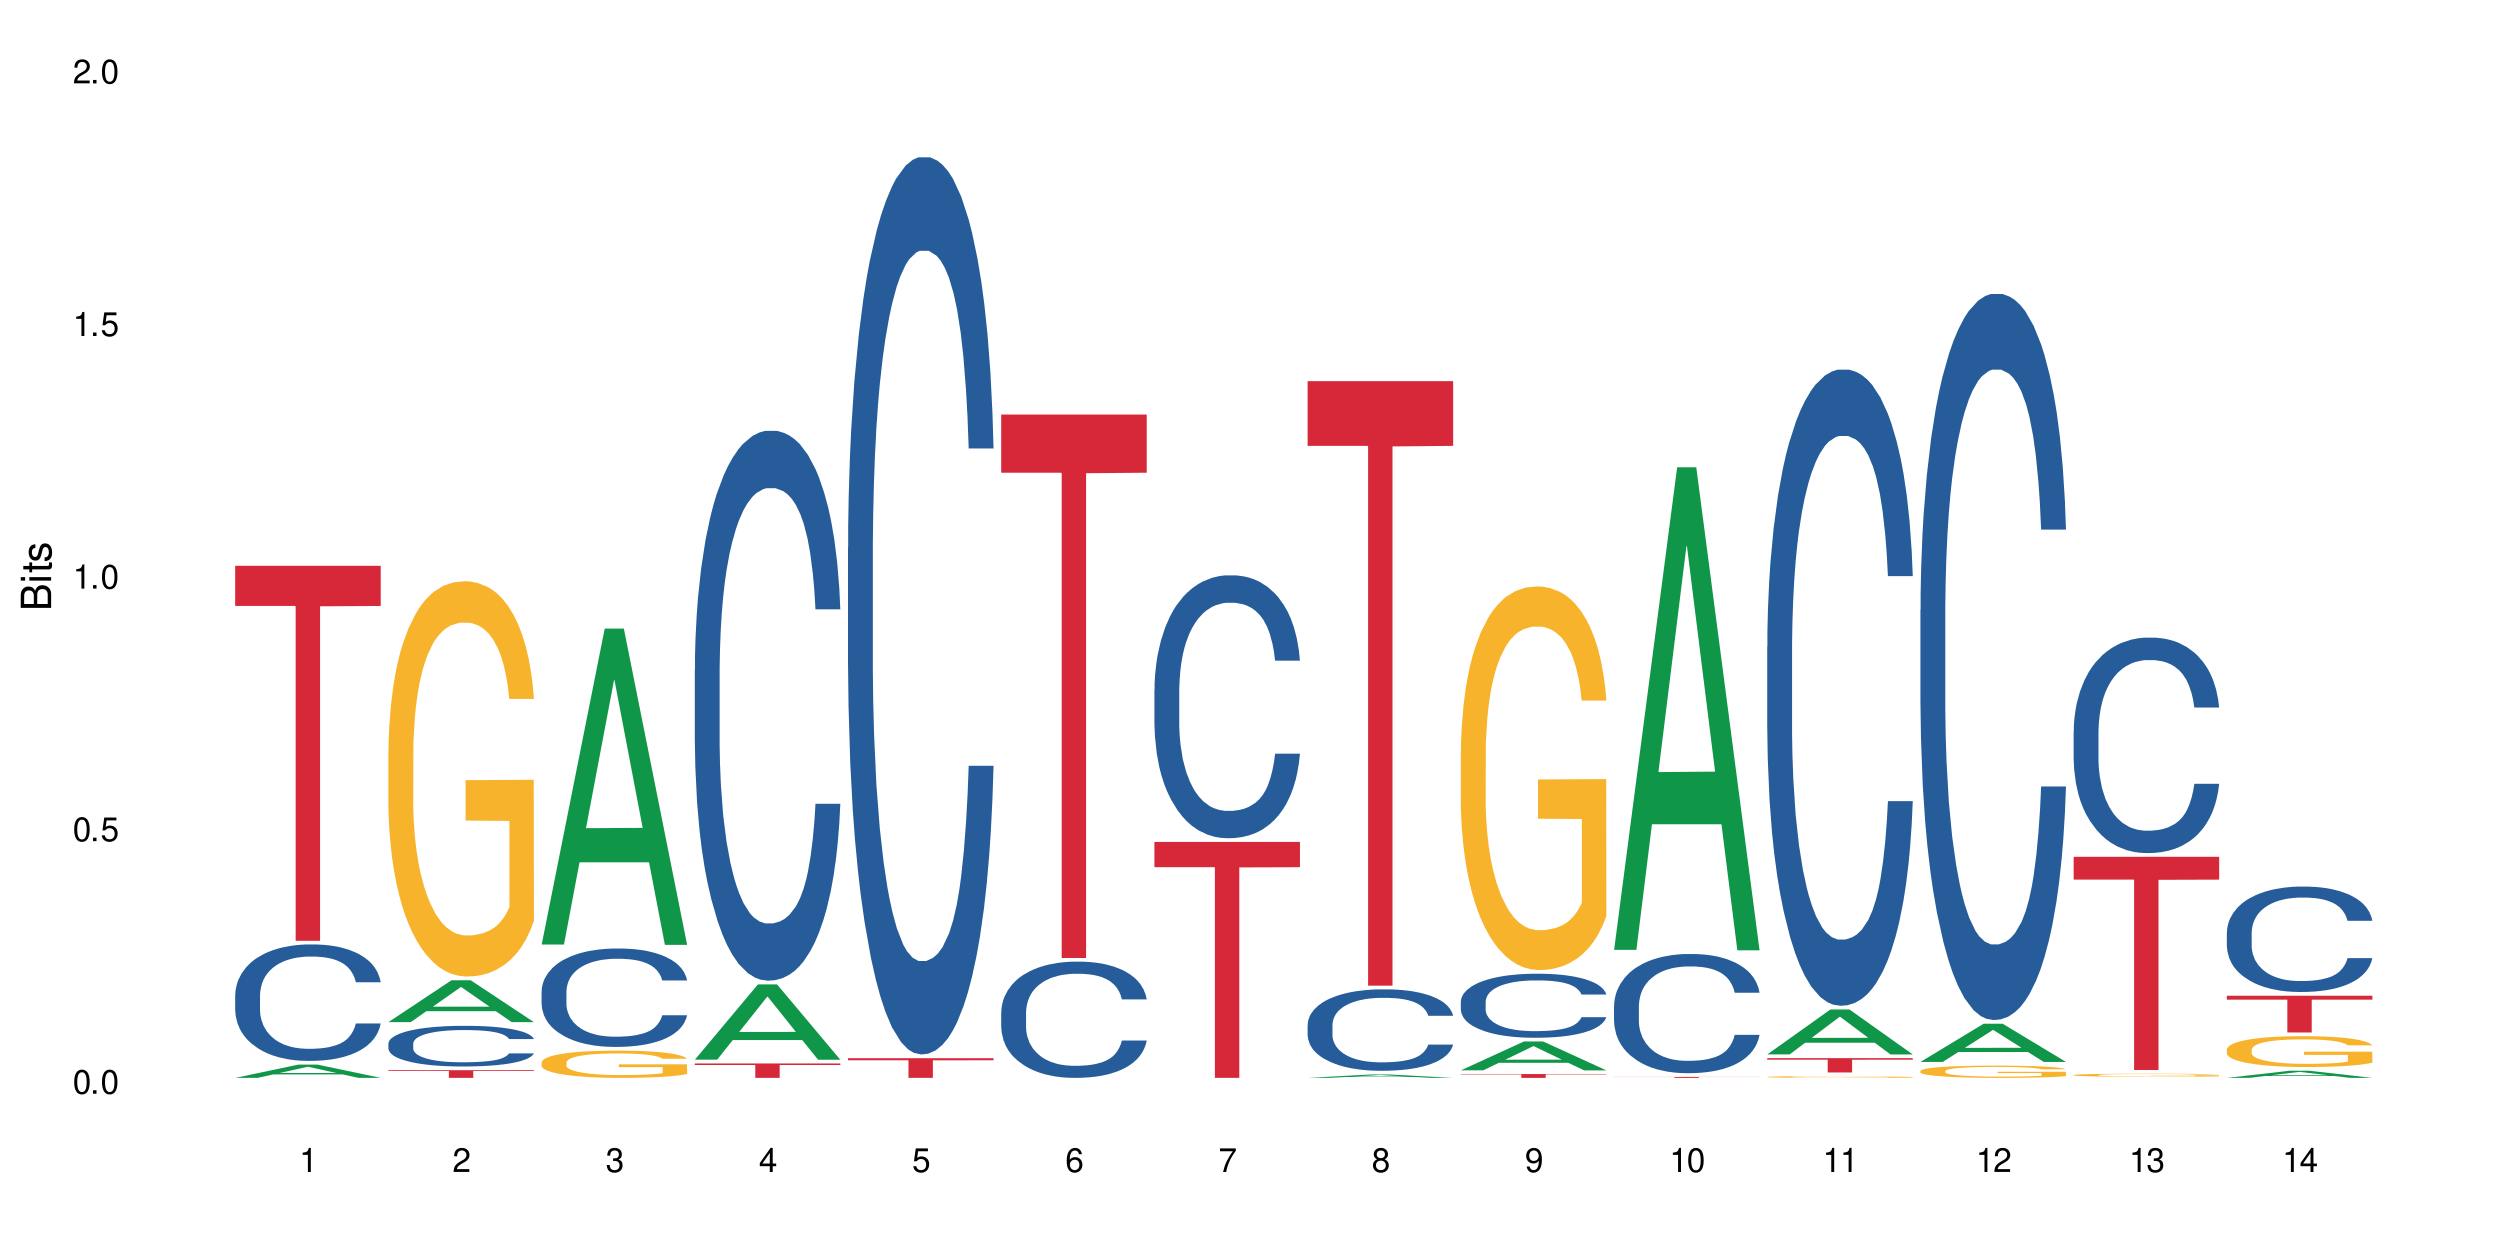 <?xml version="1.0" encoding="UTF-8"?>
<svg xmlns="http://www.w3.org/2000/svg" xmlns:xlink="http://www.w3.org/1999/xlink" width="720" height="360" viewBox="0 0 720 360">
<defs>
<g>
<g id="glyph-0-0">
</g>
<g id="glyph-0-1">
<path d="M 2.641 -6.938 C 2 -6.938 1.422 -6.656 1.078 -6.172 C 0.641 -5.562 0.406 -4.641 0.406 -3.359 C 0.406 -1.016 1.188 0.219 2.641 0.219 C 4.078 0.219 4.859 -1.016 4.859 -3.297 C 4.859 -4.641 4.656 -5.547 4.203 -6.172 C 3.844 -6.656 3.281 -6.938 2.641 -6.938 Z M 2.641 -6.188 C 3.547 -6.188 4 -5.25 4 -3.375 C 4 -1.406 3.562 -0.484 2.625 -0.484 C 1.734 -0.484 1.281 -1.438 1.281 -3.344 C 1.281 -5.25 1.734 -6.188 2.641 -6.188 Z M 2.641 -6.188 "/>
</g>
<g id="glyph-0-2">
<path d="M 1.828 -1 L 0.828 -1 L 0.828 0 L 1.828 0 Z M 1.828 -1 "/>
</g>
<g id="glyph-0-3">
<path d="M 4.562 -6.797 L 1.062 -6.797 L 0.547 -3.094 L 1.328 -3.094 C 1.719 -3.562 2.047 -3.734 2.578 -3.734 C 3.484 -3.734 4.062 -3.109 4.062 -2.094 C 4.062 -1.125 3.484 -0.531 2.578 -0.531 C 1.828 -0.531 1.375 -0.906 1.188 -1.672 L 0.328 -1.672 C 0.453 -1.109 0.547 -0.844 0.75 -0.594 C 1.125 -0.078 1.828 0.219 2.594 0.219 C 3.969 0.219 4.922 -0.781 4.922 -2.219 C 4.922 -3.562 4.031 -4.484 2.719 -4.484 C 2.25 -4.484 1.859 -4.359 1.469 -4.062 L 1.734 -5.969 L 4.562 -5.969 Z M 4.562 -6.797 "/>
</g>
<g id="glyph-0-4">
<path d="M 2.484 -4.938 L 2.484 0 L 3.328 0 L 3.328 -6.938 L 2.766 -6.938 C 2.469 -5.875 2.281 -5.734 0.984 -5.562 L 0.984 -4.938 Z M 2.484 -4.938 "/>
</g>
<g id="glyph-0-5">
<path d="M 4.859 -0.828 L 1.281 -0.828 C 1.359 -1.406 1.672 -1.781 2.5 -2.281 L 3.469 -2.828 C 4.406 -3.344 4.906 -4.062 4.906 -4.906 C 4.906 -5.484 4.672 -6.031 4.266 -6.406 C 3.859 -6.766 3.375 -6.938 2.719 -6.938 C 1.859 -6.938 1.219 -6.625 0.844 -6.031 C 0.609 -5.672 0.5 -5.234 0.484 -4.531 L 1.328 -4.531 C 1.359 -5.016 1.406 -5.281 1.531 -5.516 C 1.75 -5.938 2.188 -6.203 2.703 -6.203 C 3.469 -6.203 4.031 -5.641 4.031 -4.891 C 4.031 -4.344 3.719 -3.859 3.125 -3.516 L 2.234 -3 C 0.812 -2.172 0.406 -1.531 0.328 -0.016 L 4.859 -0.016 Z M 4.859 -0.828 "/>
</g>
<g id="glyph-0-6">
<path d="M 2.125 -3.188 L 2.578 -3.188 C 3.5 -3.188 3.984 -2.766 3.984 -1.922 C 3.984 -1.062 3.469 -0.531 2.594 -0.531 C 1.656 -0.531 1.203 -1 1.156 -2.016 L 0.312 -2.016 C 0.344 -1.453 0.438 -1.094 0.609 -0.781 C 0.953 -0.109 1.625 0.219 2.547 0.219 C 3.953 0.219 4.859 -0.625 4.859 -1.938 C 4.859 -2.828 4.516 -3.297 3.703 -3.594 C 4.344 -3.844 4.656 -4.328 4.656 -5.031 C 4.656 -6.219 3.875 -6.938 2.578 -6.938 C 1.203 -6.938 0.484 -6.172 0.453 -4.703 L 1.297 -4.703 C 1.312 -5.125 1.344 -5.359 1.453 -5.578 C 1.641 -5.969 2.062 -6.203 2.594 -6.203 C 3.344 -6.203 3.797 -5.75 3.797 -5 C 3.797 -4.516 3.609 -4.219 3.25 -4.047 C 3.016 -3.953 2.703 -3.922 2.125 -3.906 Z M 2.125 -3.188 "/>
</g>
<g id="glyph-0-7">
<path d="M 3.141 -1.672 L 3.141 0 L 3.984 0 L 3.984 -1.672 L 4.984 -1.672 L 4.984 -2.438 L 3.984 -2.438 L 3.984 -6.938 L 3.359 -6.938 L 0.266 -2.578 L 0.266 -1.672 Z M 3.141 -2.438 L 1 -2.438 L 3.141 -5.5 Z M 3.141 -2.438 "/>
</g>
<g id="glyph-0-8">
<path d="M 4.781 -5.125 C 4.609 -6.266 3.891 -6.938 2.844 -6.938 C 2.094 -6.938 1.422 -6.578 1.031 -5.953 C 0.594 -5.266 0.406 -4.422 0.406 -3.172 C 0.406 -2 0.578 -1.25 0.984 -0.641 C 1.359 -0.078 1.953 0.219 2.703 0.219 C 3.984 0.219 4.922 -0.75 4.922 -2.094 C 4.922 -3.375 4.062 -4.281 2.844 -4.281 C 2.172 -4.281 1.641 -4.031 1.281 -3.516 C 1.281 -5.234 1.828 -6.188 2.797 -6.188 C 3.391 -6.188 3.797 -5.797 3.938 -5.125 Z M 2.734 -3.531 C 3.547 -3.531 4.062 -2.953 4.062 -2.031 C 4.062 -1.156 3.484 -0.531 2.703 -0.531 C 1.922 -0.531 1.328 -1.188 1.328 -2.078 C 1.328 -2.938 1.906 -3.531 2.734 -3.531 Z M 2.734 -3.531 "/>
</g>
<g id="glyph-0-9">
<path d="M 4.984 -6.797 L 0.438 -6.797 L 0.438 -5.969 L 4.109 -5.969 C 2.5 -3.656 1.828 -2.234 1.328 0 L 2.219 0 C 2.594 -2.172 3.453 -4.047 4.984 -6.094 Z M 4.984 -6.797 "/>
</g>
<g id="glyph-0-10">
<path d="M 3.75 -3.656 C 4.469 -4.094 4.688 -4.438 4.688 -5.078 C 4.688 -6.172 3.844 -6.938 2.641 -6.938 C 1.438 -6.938 0.594 -6.172 0.594 -5.094 C 0.594 -4.438 0.812 -4.094 1.516 -3.656 C 0.734 -3.266 0.359 -2.703 0.359 -1.922 C 0.359 -0.656 1.281 0.219 2.641 0.219 C 3.984 0.219 4.922 -0.656 4.922 -1.922 C 4.922 -2.703 4.531 -3.266 3.75 -3.656 Z M 2.641 -6.188 C 3.359 -6.188 3.812 -5.75 3.812 -5.062 C 3.812 -4.406 3.344 -3.984 2.641 -3.984 C 1.922 -3.984 1.453 -4.406 1.453 -5.078 C 1.453 -5.75 1.922 -6.188 2.641 -6.188 Z M 2.641 -3.266 C 3.484 -3.266 4.062 -2.719 4.062 -1.906 C 4.062 -1.078 3.484 -0.531 2.625 -0.531 C 1.797 -0.531 1.219 -1.094 1.219 -1.906 C 1.219 -2.719 1.781 -3.266 2.641 -3.266 Z M 2.641 -3.266 "/>
</g>
<g id="glyph-0-11">
<path d="M 0.516 -1.578 C 0.672 -0.453 1.406 0.219 2.438 0.219 C 3.188 0.219 3.859 -0.141 4.266 -0.766 C 4.688 -1.453 4.891 -2.297 4.891 -3.547 C 4.891 -4.719 4.703 -5.453 4.312 -6.078 C 3.938 -6.641 3.344 -6.938 2.594 -6.938 C 1.297 -6.938 0.359 -5.969 0.359 -4.625 C 0.359 -3.344 1.234 -2.453 2.453 -2.453 C 3.094 -2.453 3.578 -2.672 4.016 -3.203 C 4 -1.484 3.469 -0.531 2.5 -0.531 C 1.906 -0.531 1.484 -0.906 1.359 -1.578 Z M 2.578 -6.203 C 3.375 -6.203 3.969 -5.531 3.969 -4.641 C 3.969 -3.797 3.391 -3.188 2.547 -3.188 C 1.734 -3.188 1.234 -3.766 1.234 -4.688 C 1.234 -5.562 1.797 -6.203 2.578 -6.203 Z M 2.578 -6.203 "/>
</g>
<g id="glyph-1-0">
</g>
<g id="glyph-1-1">
<path d="M 0 -0.953 L 0 -4.891 C 0 -5.719 -0.234 -6.344 -0.734 -6.797 C -1.188 -7.234 -1.812 -7.469 -2.5 -7.469 C -3.547 -7.469 -4.188 -7 -4.625 -5.875 C -4.984 -6.688 -5.625 -7.094 -6.531 -7.094 C -7.172 -7.094 -7.734 -6.859 -8.141 -6.391 C -8.562 -5.922 -8.75 -5.344 -8.75 -4.5 L -8.75 -0.953 Z M -4.984 -2.062 L -7.766 -2.062 L -7.766 -4.219 C -7.766 -4.844 -7.688 -5.203 -7.453 -5.5 C -7.219 -5.812 -6.859 -5.969 -6.375 -5.969 C -5.891 -5.969 -5.531 -5.812 -5.297 -5.5 C -5.062 -5.203 -4.984 -4.844 -4.984 -4.219 Z M -0.984 -2.062 L -4 -2.062 L -4 -4.781 C -4 -5.766 -3.438 -6.359 -2.484 -6.359 C -1.547 -6.359 -0.984 -5.766 -0.984 -4.781 Z M -0.984 -2.062 "/>
</g>
<g id="glyph-1-2">
<path d="M -6.281 -1.797 L -6.281 -0.797 L 0 -0.797 L 0 -1.797 Z M -8.75 -1.797 L -8.75 -0.797 L -7.484 -0.797 L -7.484 -1.797 Z M -8.75 -1.797 "/>
</g>
<g id="glyph-1-3">
<path d="M -6.281 -3.047 L -6.281 -2.016 L -8.016 -2.016 L -8.016 -1.016 L -6.281 -1.016 L -6.281 -0.172 L -5.469 -0.172 L -5.469 -1.016 L -0.719 -1.016 C -0.078 -1.016 0.281 -1.453 0.281 -2.234 C 0.281 -2.5 0.25 -2.719 0.188 -3.047 L -0.641 -3.047 C -0.609 -2.906 -0.594 -2.766 -0.594 -2.562 C -0.594 -2.141 -0.719 -2.016 -1.156 -2.016 L -5.469 -2.016 L -5.469 -3.047 Z M -6.281 -3.047 "/>
</g>
<g id="glyph-1-4">
<path d="M -4.531 -5.25 C -5.766 -5.25 -6.469 -4.422 -6.469 -2.969 C -6.469 -1.516 -5.719 -0.562 -4.547 -0.562 C -3.562 -0.562 -3.094 -1.062 -2.734 -2.562 L -2.516 -3.484 C -2.344 -4.188 -2.094 -4.469 -1.641 -4.469 C -1.047 -4.469 -0.641 -3.875 -0.641 -3 C -0.641 -2.453 -0.797 -2 -1.062 -1.75 C -1.25 -1.594 -1.422 -1.531 -1.875 -1.469 L -1.875 -0.406 C -0.422 -0.453 0.281 -1.266 0.281 -2.922 C 0.281 -4.5 -0.5 -5.516 -1.719 -5.516 C -2.656 -5.516 -3.172 -4.984 -3.469 -3.734 L -3.703 -2.766 C -3.891 -1.953 -4.156 -1.609 -4.594 -1.609 C -5.188 -1.609 -5.547 -2.125 -5.547 -2.938 C -5.547 -3.75 -5.203 -4.172 -4.531 -4.203 Z M -4.531 -5.25 "/>
</g>
</g>
</defs>
<rect x="-72" y="-36" width="864" height="432" fill="rgb(100%, 100%, 100%)" fill-opacity="1"/>
<path fill-rule="nonzero" fill="rgb(6.275%, 58.824%, 28.235%)" fill-opacity="1" d="M 67.73 310.43 L 67.777 310.426 L 85.914 306.609 L 91.422 306.609 L 109.648 310.43 L 103.242 310.43 L 98.676 309.434 L 78.656 309.434 L 74.18 310.43 L 67.73 310.43 L 80.582 309.02 L 96.84 309.016 L 88.734 307.234 L 88.645 307.23 L 88.555 307.238 L 80.539 309.016 L 80.582 309.02 Z M 67.73 310.43 "/>
<path fill-rule="nonzero" fill="rgb(14.51%, 36.078%, 60%)" fill-opacity="1" d="M 67.73 286.602 L 67.781 286.57 L 67.781 285.836 L 67.934 284.668 L 68.293 283.199 L 68.652 282.188 L 69.57 280.379 L 70.848 278.633 L 72.18 277.281 L 73.148 276.484 L 74.02 275.875 L 76.012 274.738 L 77.289 274.156 L 78.672 273.637 L 80.355 273.113 L 81.582 272.809 L 84.344 272.316 L 86.391 272.102 L 87.973 272.012 L 91.398 272.012 L 93.441 272.133 L 94.926 272.285 L 96.562 272.531 L 97.941 272.809 L 100.344 273.484 L 102.492 274.34 L 103.461 274.832 L 104.996 275.781 L 106.172 276.699 L 106.988 277.496 L 107.91 278.633 L 108.727 280.012 L 109.34 281.574 L 109.648 282.891 L 102.492 282.891 L 102.133 281.668 L 101.723 280.715 L 100.957 279.461 L 100.191 278.57 L 99.117 277.68 L 98.145 277.098 L 96.816 276.516 L 95.641 276.148 L 94.414 275.875 L 93.238 275.688 L 90.988 275.504 L 88.383 275.504 L 87.41 275.566 L 85.418 275.812 L 84.344 276.027 L 82.812 276.457 L 81.738 276.855 L 80.461 277.469 L 79.59 277.988 L 78.516 278.785 L 77.75 279.488 L 76.883 280.5 L 76.371 281.27 L 75.91 282.125 L 75.5 283.137 L 75.195 284.211 L 74.988 285.344 L 74.887 286.449 L 74.887 291.199 L 74.988 292.301 L 75.246 293.59 L 75.91 295.457 L 76.883 297.082 L 78.004 298.371 L 79.078 299.289 L 79.691 299.719 L 80.512 300.211 L 81.789 300.824 L 83.629 301.438 L 84.703 301.68 L 86.34 301.926 L 88.023 302.047 L 90.273 302.047 L 92.27 301.926 L 93.598 301.773 L 94.977 301.527 L 96.867 301.008 L 98.043 300.516 L 99.066 299.934 L 99.832 299.352 L 100.344 298.859 L 101.109 297.91 L 101.723 296.867 L 102.184 295.797 L 102.492 294.754 L 109.648 294.754 L 109.34 295.98 L 108.883 297.176 L 108.422 298.062 L 107.707 299.137 L 106.887 300.086 L 105.711 301.16 L 104.742 301.863 L 103.461 302.633 L 102.285 303.215 L 101.008 303.734 L 99.117 304.348 L 97.891 304.652 L 96.562 304.93 L 94.977 305.176 L 92.984 305.391 L 90.836 305.512 L 88.844 305.543 L 86.695 305.48 L 85.109 305.359 L 83.016 305.082 L 80.41 304.531 L 78.516 303.949 L 77.035 303.367 L 75.758 302.754 L 74.324 301.926 L 72.484 300.578 L 71.359 299.535 L 70.594 298.676 L 69.723 297.48 L 69.109 296.41 L 68.395 294.691 L 67.883 292.516 L 67.73 290.832 Z M 67.73 286.602 "/>
<path fill-rule="nonzero" fill="rgb(83.922%, 15.686%, 22.353%)" fill-opacity="1" d="M 67.73 162.957 L 109.648 162.957 L 109.648 174.516 L 92.18 174.617 L 92.18 270.945 L 85.148 270.945 L 85.148 174.719 L 85.047 174.516 L 67.73 174.516 Z M 67.73 162.957 "/>
<path fill-rule="nonzero" fill="rgb(6.275%, 58.824%, 28.235%)" fill-opacity="1" d="M 111.855 294.367 L 111.898 294.355 L 130.035 282.309 L 135.543 282.309 L 153.77 294.379 L 147.367 294.379 L 142.801 291.227 L 122.781 291.227 L 118.301 294.367 L 111.855 294.367 L 124.707 289.926 L 140.961 289.914 L 132.855 284.281 L 132.766 284.27 L 132.68 284.305 L 124.66 289.914 L 124.707 289.926 Z M 111.855 294.367 "/>
<path fill-rule="nonzero" fill="rgb(14.51%, 36.078%, 60%)" fill-opacity="1" d="M 111.855 300.535 L 111.906 300.527 L 111.906 300.27 L 112.059 299.863 L 112.418 299.348 L 112.773 298.996 L 113.695 298.363 L 114.973 297.754 L 116.301 297.285 L 117.273 297.004 L 118.141 296.793 L 120.137 296.395 L 121.414 296.191 L 122.793 296.012 L 124.48 295.828 L 125.707 295.723 L 128.469 295.551 L 130.512 295.477 L 132.098 295.445 L 135.523 295.445 L 137.566 295.488 L 139.047 295.539 L 140.684 295.625 L 142.066 295.723 L 144.469 295.957 L 146.613 296.258 L 147.586 296.43 L 149.117 296.758 L 150.293 297.082 L 151.113 297.359 L 152.031 297.754 L 152.852 298.234 L 153.465 298.781 L 153.77 299.242 L 146.613 299.242 L 146.258 298.812 L 145.848 298.48 L 145.082 298.043 L 144.312 297.734 L 143.242 297.422 L 142.27 297.219 L 140.941 297.016 L 139.766 296.887 L 138.539 296.793 L 137.363 296.727 L 135.113 296.664 L 132.504 296.664 L 131.535 296.684 L 129.539 296.77 L 128.469 296.844 L 126.934 296.996 L 125.859 297.133 L 124.582 297.348 L 123.715 297.531 L 122.641 297.809 L 121.875 298.055 L 121.004 298.406 L 120.492 298.676 L 120.031 298.973 L 119.625 299.328 L 119.316 299.703 L 119.113 300.098 L 119.012 300.484 L 119.012 302.141 L 119.113 302.527 L 119.367 302.977 L 120.031 303.629 L 121.004 304.195 L 122.129 304.645 L 123.203 304.965 L 123.816 305.117 L 124.633 305.285 L 125.91 305.5 L 127.75 305.715 L 128.824 305.801 L 130.461 305.887 L 132.148 305.93 L 134.398 305.93 L 136.391 305.887 L 137.719 305.832 L 139.102 305.746 L 140.992 305.566 L 142.168 305.395 L 143.188 305.191 L 143.957 304.988 L 144.469 304.816 L 145.234 304.484 L 145.848 304.121 L 146.309 303.746 L 146.613 303.383 L 153.77 303.383 L 153.465 303.809 L 153.004 304.227 L 152.543 304.539 L 151.828 304.91 L 151.012 305.242 L 149.836 305.617 L 148.863 305.863 L 147.586 306.133 L 146.41 306.336 L 145.133 306.516 L 143.242 306.73 L 142.012 306.836 L 140.684 306.934 L 139.102 307.02 L 137.105 307.094 L 134.961 307.137 L 132.965 307.148 L 130.82 307.125 L 129.234 307.082 L 127.137 306.988 L 124.531 306.797 L 122.641 306.59 L 121.156 306.387 L 119.879 306.176 L 118.449 305.887 L 116.609 305.414 L 115.484 305.051 L 114.715 304.75 L 113.848 304.336 L 113.234 303.961 L 112.52 303.359 L 112.008 302.602 L 111.855 302.012 Z M 111.855 300.535 "/>
<path fill-rule="nonzero" fill="rgb(96.863%, 70.196%, 16.863%)" fill-opacity="1" d="M 111.855 216.152 L 111.906 216.051 L 111.906 213.969 L 112.109 209.289 L 112.621 202.844 L 113.285 197.539 L 114 193.383 L 114.461 191.199 L 115.227 188.078 L 115.891 185.789 L 117.578 181.113 L 119.727 176.746 L 120.902 174.871 L 122.23 173.105 L 124.121 171.129 L 124.992 170.402 L 127.648 168.738 L 130.664 167.699 L 133.988 167.387 L 135.523 167.488 L 137.617 167.906 L 140.48 169.051 L 142.117 170.09 L 143.395 171.129 L 144.723 172.48 L 146.359 174.562 L 147.891 177.055 L 149.117 179.551 L 150.348 182.672 L 151.367 186 L 152.238 189.637 L 153.004 194.004 L 153.465 197.645 L 153.77 201.285 L 146.664 201.285 L 146.258 197.645 L 145.797 194.836 L 145.031 191.406 L 144.262 188.91 L 143.496 186.934 L 142.066 184.23 L 140.84 182.566 L 139.305 181.113 L 137.82 180.176 L 136.137 179.551 L 135.113 179.344 L 132.402 179.344 L 129.949 180.07 L 128.52 180.902 L 127.496 181.734 L 126.066 183.297 L 125.195 184.543 L 124.684 185.375 L 123.152 188.598 L 122.129 191.508 L 121.566 193.484 L 120.852 196.605 L 120.34 199.41 L 119.777 203.57 L 119.469 206.691 L 119.062 213.762 L 119.012 232.477 L 119.164 236.43 L 119.469 240.691 L 119.879 244.438 L 120.492 248.387 L 121.105 251.402 L 122.18 255.457 L 123.102 258.16 L 123.816 259.93 L 125.195 262.734 L 125.758 263.672 L 127.086 265.543 L 128.469 267 L 130.152 268.246 L 131.434 268.871 L 133.477 269.391 L 136.082 269.391 L 139.152 268.766 L 141.094 267.934 L 142.422 267.102 L 143.293 266.375 L 144.363 265.23 L 145.133 264.191 L 145.848 263.047 L 146.715 261.281 L 146.715 236.43 L 134.09 236.324 L 134.09 224.68 L 153.719 224.574 L 153.77 265.23 L 152.699 268.039 L 151.367 270.742 L 150.09 272.824 L 148.762 274.59 L 146.871 276.566 L 145.336 277.812 L 142.984 279.27 L 140.84 280.203 L 138.59 280.828 L 136.594 281.141 L 134.242 281.246 L 132.148 281.035 L 129.898 280.414 L 128.109 279.582 L 126.473 278.543 L 124.84 277.188 L 122.793 275.004 L 121.465 273.238 L 120.082 271.055 L 118.703 268.457 L 117.477 265.648 L 116.66 263.465 L 115.84 260.969 L 114.973 257.848 L 114.152 254.312 L 113.539 251.09 L 112.98 247.449 L 112.57 244.02 L 112.16 239.34 L 111.957 235.598 L 111.855 232.375 Z M 111.855 216.152 "/>
<path fill-rule="nonzero" fill="rgb(83.922%, 15.686%, 22.353%)" fill-opacity="1" d="M 111.855 308.211 L 153.77 308.211 L 153.77 308.449 L 136.301 308.453 L 136.301 310.43 L 129.273 310.43 L 129.273 308.453 L 129.172 308.449 L 111.855 308.449 Z M 111.855 308.211 "/>
<path fill-rule="nonzero" fill="rgb(6.275%, 58.824%, 28.235%)" fill-opacity="1" d="M 155.977 272.035 L 156.023 271.949 L 174.16 181.039 L 179.668 181.039 L 197.895 272.121 L 191.488 272.121 L 186.922 248.344 L 166.902 248.344 L 162.426 272.035 L 155.977 272.035 L 168.828 238.512 L 185.086 238.426 L 176.98 195.922 L 176.891 195.836 L 176.801 196.09 L 168.785 238.426 L 168.828 238.512 Z M 155.977 272.035 "/>
<path fill-rule="nonzero" fill="rgb(14.51%, 36.078%, 60%)" fill-opacity="1" d="M 155.977 285.512 L 156.027 285.484 L 156.027 284.863 L 156.18 283.879 L 156.539 282.637 L 156.898 281.781 L 157.816 280.254 L 159.094 278.777 L 160.426 277.641 L 161.395 276.965 L 162.266 276.449 L 164.258 275.488 L 165.535 274.996 L 166.918 274.559 L 168.602 274.117 L 169.828 273.859 L 172.59 273.445 L 174.637 273.262 L 176.219 273.184 L 179.645 273.184 L 181.688 273.289 L 183.172 273.418 L 184.809 273.625 L 186.188 273.859 L 188.59 274.43 L 190.738 275.152 L 191.707 275.566 L 193.242 276.371 L 194.418 277.148 L 195.234 277.82 L 196.156 278.777 L 196.973 279.945 L 197.586 281.266 L 197.895 282.379 L 190.738 282.379 L 190.379 281.344 L 189.969 280.539 L 189.203 279.477 L 188.438 278.727 L 187.363 277.977 L 186.391 277.484 L 185.062 276.992 L 183.887 276.68 L 182.66 276.449 L 181.484 276.293 L 179.234 276.137 L 176.629 276.137 L 175.656 276.188 L 173.664 276.395 L 172.59 276.578 L 171.059 276.941 L 169.984 277.277 L 168.707 277.793 L 167.836 278.234 L 166.762 278.906 L 165.996 279.504 L 165.129 280.359 L 164.617 281.004 L 164.156 281.73 L 163.746 282.586 L 163.441 283.492 L 163.234 284.449 L 163.133 285.383 L 163.133 289.395 L 163.234 290.328 L 163.492 291.414 L 164.156 292.996 L 165.129 294.367 L 166.25 295.453 L 167.324 296.23 L 167.938 296.594 L 168.758 297.008 L 170.035 297.527 L 171.875 298.043 L 172.949 298.25 L 174.582 298.457 L 176.27 298.562 L 178.52 298.562 L 180.512 298.457 L 181.844 298.328 L 183.223 298.121 L 185.113 297.684 L 186.289 297.266 L 187.312 296.777 L 188.078 296.285 L 188.59 295.867 L 189.355 295.066 L 189.969 294.188 L 190.43 293.281 L 190.738 292.398 L 197.895 292.398 L 197.586 293.434 L 197.129 294.445 L 196.668 295.195 L 195.953 296.102 L 195.133 296.906 L 193.957 297.812 L 192.988 298.406 L 191.707 299.055 L 190.531 299.547 L 189.254 299.988 L 187.363 300.504 L 186.137 300.762 L 184.809 300.996 L 183.223 301.203 L 181.23 301.387 L 179.082 301.488 L 177.09 301.516 L 174.941 301.461 L 173.355 301.359 L 171.262 301.125 L 168.652 300.66 L 166.762 300.168 L 165.281 299.676 L 164.004 299.156 L 162.57 298.457 L 160.73 297.32 L 159.605 296.438 L 158.84 295.715 L 157.969 294.703 L 157.355 293.797 L 156.641 292.348 L 156.129 290.508 L 155.977 289.086 Z M 155.977 285.512 "/>
<path fill-rule="nonzero" fill="rgb(96.863%, 70.196%, 16.863%)" fill-opacity="1" d="M 155.977 305.941 L 156.027 305.934 L 156.027 305.793 L 156.234 305.469 L 156.742 305.023 L 157.41 304.66 L 158.125 304.371 L 158.582 304.223 L 159.352 304.008 L 160.016 303.848 L 161.703 303.527 L 163.848 303.223 L 165.023 303.094 L 166.355 302.973 L 168.246 302.836 L 169.113 302.785 L 171.773 302.672 L 174.789 302.602 L 178.109 302.578 L 179.645 302.586 L 181.742 302.613 L 184.602 302.695 L 186.238 302.766 L 187.516 302.836 L 188.848 302.93 L 190.48 303.074 L 192.016 303.246 L 193.242 303.418 L 194.469 303.633 L 195.492 303.863 L 196.359 304.113 L 197.129 304.414 L 197.586 304.664 L 197.895 304.918 L 190.789 304.918 L 190.379 304.664 L 189.918 304.473 L 189.152 304.234 L 188.387 304.062 L 187.617 303.926 L 186.188 303.742 L 184.961 303.625 L 183.426 303.527 L 181.945 303.461 L 180.258 303.418 L 179.234 303.402 L 176.527 303.402 L 174.074 303.453 L 172.641 303.512 L 171.617 303.57 L 170.188 303.676 L 169.32 303.762 L 168.809 303.82 L 167.273 304.043 L 166.25 304.242 L 165.688 304.379 L 164.973 304.594 L 164.461 304.789 L 163.898 305.074 L 163.594 305.289 L 163.184 305.777 L 163.133 307.066 L 163.285 307.34 L 163.594 307.637 L 164.004 307.895 L 164.617 308.164 L 165.23 308.375 L 166.305 308.652 L 167.223 308.84 L 167.938 308.961 L 169.32 309.156 L 169.883 309.219 L 171.211 309.348 L 172.59 309.449 L 174.277 309.535 L 175.555 309.578 L 177.602 309.613 L 180.207 309.613 L 183.273 309.57 L 185.215 309.512 L 186.547 309.457 L 187.414 309.406 L 188.488 309.328 L 189.254 309.254 L 189.969 309.176 L 190.84 309.055 L 190.84 307.34 L 178.215 307.332 L 178.215 306.531 L 197.844 306.523 L 197.895 309.328 L 196.82 309.52 L 195.492 309.707 L 194.215 309.852 L 192.883 309.973 L 190.992 310.109 L 189.461 310.195 L 187.109 310.297 L 184.961 310.359 L 182.711 310.402 L 180.719 310.426 L 178.367 310.43 L 176.27 310.418 L 174.023 310.375 L 172.234 310.316 L 170.598 310.246 L 168.961 310.152 L 166.918 310 L 165.586 309.879 L 164.207 309.73 L 162.828 309.551 L 161.602 309.355 L 160.781 309.207 L 159.965 309.031 L 159.094 308.816 L 158.277 308.574 L 157.664 308.352 L 157.102 308.102 L 156.691 307.863 L 156.285 307.543 L 156.078 307.285 L 155.977 307.062 Z M 155.977 305.941 "/>
<path fill-rule="nonzero" fill="rgb(6.275%, 58.824%, 28.235%)" fill-opacity="1" d="M 200.102 305.191 L 200.145 305.172 L 218.281 283.504 L 223.789 283.504 L 242.016 305.211 L 235.613 305.211 L 231.047 299.547 L 211.027 299.547 L 206.547 305.191 L 200.102 305.191 L 212.953 297.203 L 229.207 297.184 L 221.102 287.051 L 221.012 287.031 L 220.926 287.094 L 212.906 297.184 L 212.953 297.203 Z M 200.102 305.191 "/>
<path fill-rule="nonzero" fill="rgb(14.51%, 36.078%, 60%)" fill-opacity="1" d="M 200.102 192.992 L 200.152 192.848 L 200.152 189.375 L 200.305 183.875 L 200.664 176.926 L 201.02 172.152 L 201.941 163.613 L 203.219 155.363 L 204.547 148.992 L 205.52 145.23 L 206.387 142.336 L 208.383 136.98 L 209.66 134.23 L 211.039 131.77 L 212.727 129.309 L 213.953 127.863 L 216.715 125.547 L 218.758 124.531 L 220.344 124.098 L 223.77 124.098 L 225.812 124.676 L 227.293 125.402 L 228.93 126.559 L 230.312 127.863 L 232.715 131.047 L 234.859 135.098 L 235.832 137.414 L 237.363 141.902 L 238.539 146.242 L 239.359 150.008 L 240.277 155.363 L 241.098 161.875 L 241.711 169.258 L 242.016 175.48 L 234.859 175.48 L 234.504 169.691 L 234.094 165.203 L 233.328 159.27 L 232.559 155.07 L 231.488 150.875 L 230.516 148.125 L 229.188 145.375 L 228.012 143.637 L 226.785 142.336 L 225.609 141.469 L 223.359 140.598 L 220.75 140.598 L 219.781 140.887 L 217.785 142.047 L 216.715 143.059 L 215.18 145.086 L 214.105 146.969 L 212.828 149.863 L 211.961 152.32 L 210.887 156.086 L 210.117 159.414 L 209.25 164.191 L 208.738 167.809 L 208.277 171.863 L 207.871 176.637 L 207.562 181.703 L 207.359 187.059 L 207.258 192.27 L 207.258 214.703 L 207.359 219.914 L 207.613 225.992 L 208.277 234.82 L 209.25 242.492 L 210.375 248.57 L 211.449 252.914 L 212.062 254.941 L 212.879 257.258 L 214.156 260.152 L 215.996 263.047 L 217.07 264.203 L 218.707 265.363 L 220.395 265.941 L 222.645 265.941 L 224.637 265.363 L 225.965 264.637 L 227.348 263.48 L 229.238 261.02 L 230.414 258.703 L 231.434 255.953 L 232.203 253.203 L 232.715 250.887 L 233.48 246.402 L 234.094 241.48 L 234.555 236.414 L 234.859 231.492 L 242.016 231.492 L 241.711 237.281 L 241.25 242.926 L 240.789 247.125 L 240.074 252.191 L 239.258 256.676 L 238.082 261.742 L 237.109 265.07 L 235.832 268.691 L 234.656 271.441 L 233.379 273.902 L 231.488 276.797 L 230.258 278.242 L 228.93 279.547 L 227.348 280.703 L 225.352 281.715 L 223.207 282.297 L 221.211 282.441 L 219.066 282.152 L 217.48 281.57 L 215.383 280.27 L 212.777 277.664 L 210.887 274.914 L 209.402 272.164 L 208.125 269.27 L 206.695 265.363 L 204.855 258.992 L 203.73 254.07 L 202.961 250.02 L 202.094 244.375 L 201.48 239.309 L 200.766 231.203 L 200.254 220.926 L 200.102 212.965 Z M 200.102 192.992 "/>
<path fill-rule="nonzero" fill="rgb(83.922%, 15.686%, 22.353%)" fill-opacity="1" d="M 200.102 306.277 L 242.016 306.277 L 242.016 306.723 L 224.547 306.727 L 224.547 310.43 L 217.52 310.43 L 217.52 306.73 L 217.418 306.723 L 200.102 306.723 Z M 200.102 306.277 "/>
<path fill-rule="nonzero" fill="rgb(14.51%, 36.078%, 60%)" fill-opacity="1" d="M 244.223 157.73 L 244.273 157.496 L 244.273 151.824 L 244.426 142.852 L 244.785 131.516 L 245.145 123.719 L 246.062 109.785 L 247.34 96.324 L 248.672 85.93 L 249.641 79.789 L 250.512 75.066 L 252.504 66.328 L 253.781 61.84 L 255.164 57.824 L 256.848 53.809 L 258.074 51.449 L 260.836 47.668 L 262.883 46.016 L 264.465 45.309 L 267.891 45.309 L 269.934 46.25 L 271.418 47.434 L 273.055 49.32 L 274.434 51.449 L 276.836 56.645 L 278.984 63.258 L 279.953 67.035 L 281.488 74.355 L 282.664 81.441 L 283.48 87.582 L 284.402 96.324 L 285.219 106.949 L 285.832 118.996 L 286.141 129.152 L 278.984 129.152 L 278.625 119.703 L 278.215 112.383 L 277.449 102.699 L 276.684 95.852 L 275.609 89 L 274.637 84.512 L 273.309 80.027 L 272.133 77.191 L 270.906 75.066 L 269.73 73.648 L 267.48 72.23 L 264.875 72.23 L 263.902 72.703 L 261.91 74.594 L 260.836 76.246 L 259.305 79.555 L 258.23 82.625 L 256.953 87.348 L 256.082 91.363 L 255.008 97.504 L 254.242 102.938 L 253.371 110.73 L 252.863 116.633 L 252.402 123.246 L 251.992 131.043 L 251.688 139.309 L 251.48 148.047 L 251.379 156.551 L 251.379 193.156 L 251.48 201.66 L 251.738 211.582 L 252.402 225.988 L 253.371 238.504 L 254.496 248.426 L 255.57 255.512 L 256.184 258.816 L 257.004 262.598 L 258.281 267.32 L 260.121 272.043 L 261.195 273.934 L 262.828 275.824 L 264.516 276.766 L 266.766 276.766 L 268.758 275.824 L 270.09 274.641 L 271.469 272.754 L 273.359 268.738 L 274.535 264.957 L 275.559 260.473 L 276.324 255.984 L 276.836 252.203 L 277.602 244.883 L 278.215 236.852 L 278.676 228.586 L 278.984 220.555 L 286.141 220.555 L 285.832 230.004 L 285.371 239.215 L 284.914 246.062 L 284.195 254.328 L 283.379 261.652 L 282.203 269.918 L 281.23 275.352 L 279.953 281.254 L 278.777 285.742 L 277.5 289.758 L 275.609 294.48 L 274.383 296.844 L 273.055 298.969 L 271.469 300.859 L 269.477 302.512 L 267.328 303.457 L 265.336 303.691 L 263.188 303.219 L 261.602 302.277 L 259.508 300.148 L 256.898 295.898 L 255.008 291.41 L 253.527 286.922 L 252.25 282.199 L 250.816 275.824 L 248.977 265.43 L 247.852 257.402 L 247.086 250.789 L 246.215 241.574 L 245.602 233.309 L 244.887 220.082 L 244.375 203.312 L 244.223 190.324 Z M 244.223 157.73 "/>
<path fill-rule="nonzero" fill="rgb(83.922%, 15.686%, 22.353%)" fill-opacity="1" d="M 244.223 304.758 L 286.141 304.758 L 286.141 305.363 L 268.672 305.371 L 268.672 310.43 L 261.641 310.43 L 261.641 305.375 L 261.539 305.363 L 244.223 305.363 Z M 244.223 304.758 "/>
<path fill-rule="nonzero" fill="rgb(14.51%, 36.078%, 60%)" fill-opacity="1" d="M 288.348 291.527 L 288.398 291.496 L 288.398 290.762 L 288.551 289.598 L 288.906 288.129 L 289.266 287.121 L 290.188 285.316 L 291.465 283.574 L 292.793 282.227 L 293.766 281.43 L 294.633 280.82 L 296.629 279.688 L 297.906 279.105 L 299.285 278.586 L 300.973 278.066 L 302.199 277.762 L 304.961 277.27 L 307.004 277.059 L 308.59 276.965 L 312.012 276.965 L 314.059 277.086 L 315.539 277.242 L 317.176 277.484 L 318.559 277.762 L 320.961 278.434 L 323.105 279.289 L 324.078 279.781 L 325.609 280.727 L 326.785 281.645 L 327.605 282.441 L 328.523 283.574 L 329.344 284.949 L 329.957 286.508 L 330.262 287.824 L 323.105 287.824 L 322.75 286.602 L 322.34 285.652 L 321.574 284.398 L 320.805 283.512 L 319.73 282.625 L 318.762 282.043 L 317.434 281.461 L 316.258 281.094 L 315.031 280.82 L 313.855 280.637 L 311.605 280.453 L 308.996 280.453 L 308.027 280.516 L 306.031 280.758 L 304.961 280.973 L 303.426 281.402 L 302.352 281.797 L 301.074 282.41 L 300.207 282.93 L 299.133 283.727 L 298.363 284.43 L 297.496 285.438 L 296.984 286.203 L 296.523 287.059 L 296.117 288.07 L 295.809 289.141 L 295.605 290.273 L 295.504 291.375 L 295.504 296.113 L 295.605 297.215 L 295.859 298.5 L 296.523 300.367 L 297.496 301.988 L 298.621 303.273 L 299.695 304.191 L 300.309 304.621 L 301.125 305.109 L 302.402 305.719 L 304.242 306.332 L 305.316 306.578 L 306.953 306.82 L 308.641 306.945 L 310.891 306.945 L 312.883 306.82 L 314.211 306.668 L 315.594 306.426 L 317.484 305.902 L 318.66 305.414 L 319.68 304.832 L 320.449 304.254 L 320.961 303.762 L 321.727 302.812 L 322.34 301.773 L 322.801 300.703 L 323.105 299.664 L 330.262 299.664 L 329.957 300.887 L 329.496 302.082 L 329.035 302.969 L 328.32 304.039 L 327.504 304.988 L 326.328 306.059 L 325.355 306.762 L 324.078 307.527 L 322.902 308.105 L 321.625 308.625 L 319.73 309.238 L 318.504 309.543 L 317.176 309.82 L 315.594 310.066 L 313.598 310.277 L 311.453 310.402 L 309.457 310.43 L 307.312 310.371 L 305.727 310.246 L 303.629 309.973 L 301.023 309.422 L 299.133 308.84 L 297.648 308.258 L 296.371 307.648 L 294.941 306.82 L 293.102 305.477 L 291.977 304.438 L 291.207 303.578 L 290.34 302.387 L 289.727 301.316 L 289.012 299.602 L 288.5 297.43 L 288.348 295.746 Z M 288.348 291.527 "/>
<path fill-rule="nonzero" fill="rgb(83.922%, 15.686%, 22.353%)" fill-opacity="1" d="M 288.348 119.387 L 330.262 119.387 L 330.262 136.141 L 312.793 136.289 L 312.793 275.902 L 305.766 275.902 L 305.766 136.434 L 305.664 136.141 L 288.348 136.141 Z M 288.348 119.387 "/>
<path fill-rule="nonzero" fill="rgb(14.51%, 36.078%, 60%)" fill-opacity="1" d="M 332.469 198.652 L 332.52 198.582 L 332.52 196.922 L 332.672 194.293 L 333.031 190.973 L 333.391 188.688 L 334.309 184.605 L 335.586 180.66 L 336.918 177.617 L 337.887 175.816 L 338.758 174.434 L 340.75 171.871 L 342.027 170.559 L 343.406 169.383 L 345.094 168.207 L 346.32 167.512 L 349.082 166.406 L 351.129 165.922 L 352.711 165.715 L 356.137 165.715 L 358.18 165.992 L 359.664 166.336 L 361.301 166.891 L 362.68 167.512 L 365.082 169.035 L 367.23 170.973 L 368.199 172.082 L 369.734 174.227 L 370.91 176.301 L 371.727 178.102 L 372.648 180.66 L 373.465 183.773 L 374.078 187.305 L 374.387 190.281 L 367.23 190.281 L 366.871 187.512 L 366.461 185.367 L 365.695 182.527 L 364.93 180.523 L 363.855 178.516 L 362.883 177.199 L 361.555 175.887 L 360.379 175.055 L 359.152 174.434 L 357.977 174.02 L 355.727 173.602 L 353.121 173.602 L 352.148 173.742 L 350.156 174.293 L 349.082 174.777 L 347.547 175.746 L 346.477 176.648 L 345.199 178.031 L 344.328 179.207 L 343.254 181.008 L 342.488 182.598 L 341.617 184.883 L 341.109 186.613 L 340.648 188.551 L 340.238 190.832 L 339.934 193.254 L 339.727 195.816 L 339.625 198.305 L 339.625 209.031 L 339.727 211.523 L 339.984 214.43 L 340.648 218.648 L 341.617 222.316 L 342.742 225.223 L 343.816 227.301 L 344.43 228.27 L 345.25 229.375 L 346.527 230.758 L 348.367 232.145 L 349.441 232.695 L 351.074 233.25 L 352.762 233.527 L 355.012 233.527 L 357.004 233.25 L 358.336 232.906 L 359.715 232.352 L 361.605 231.176 L 362.781 230.066 L 363.805 228.754 L 364.57 227.438 L 365.082 226.332 L 365.848 224.188 L 366.461 221.832 L 366.922 219.41 L 367.23 217.059 L 374.387 217.059 L 374.078 219.828 L 373.617 222.523 L 373.16 224.531 L 372.441 226.953 L 371.625 229.098 L 370.449 231.52 L 369.477 233.113 L 368.199 234.844 L 367.023 236.156 L 365.746 237.332 L 363.855 238.719 L 362.629 239.41 L 361.301 240.031 L 359.715 240.586 L 357.723 241.07 L 355.574 241.348 L 353.582 241.414 L 351.434 241.277 L 349.848 241 L 347.754 240.379 L 345.145 239.133 L 343.254 237.816 L 341.773 236.504 L 340.496 235.117 L 339.062 233.25 L 337.223 230.207 L 336.098 227.852 L 335.332 225.914 L 334.461 223.219 L 333.848 220.797 L 333.133 216.922 L 332.621 212.008 L 332.469 208.203 Z M 332.469 198.652 "/>
<path fill-rule="nonzero" fill="rgb(83.922%, 15.686%, 22.353%)" fill-opacity="1" d="M 332.469 242.48 L 374.387 242.48 L 374.387 249.754 L 356.918 249.816 L 356.918 310.43 L 349.887 310.43 L 349.887 249.883 L 349.785 249.754 L 332.469 249.754 Z M 332.469 242.48 "/>
<path fill-rule="nonzero" fill="rgb(6.275%, 58.824%, 28.235%)" fill-opacity="1" d="M 376.594 310.43 L 376.637 310.43 L 394.773 309.453 L 400.281 309.453 L 418.508 310.43 L 412.105 310.43 L 407.535 310.176 L 387.52 310.176 L 383.039 310.43 L 376.594 310.43 L 389.445 310.07 L 405.699 310.07 L 397.594 309.613 L 397.414 309.613 L 389.398 310.07 L 389.445 310.07 Z M 376.594 310.43 "/>
<path fill-rule="nonzero" fill="rgb(14.51%, 36.078%, 60%)" fill-opacity="1" d="M 376.594 295.145 L 376.645 295.121 L 376.645 294.605 L 376.797 293.793 L 377.152 292.762 L 377.512 292.055 L 378.434 290.793 L 379.711 289.57 L 381.039 288.625 L 382.012 288.07 L 382.879 287.641 L 384.871 286.848 L 386.152 286.441 L 387.531 286.078 L 389.219 285.711 L 390.445 285.496 L 393.207 285.156 L 395.25 285.004 L 396.836 284.941 L 400.258 284.941 L 402.305 285.027 L 403.785 285.133 L 405.422 285.305 L 406.801 285.496 L 409.207 285.969 L 411.352 286.57 L 412.324 286.914 L 413.855 287.578 L 415.031 288.219 L 415.852 288.777 L 416.77 289.57 L 417.59 290.535 L 418.203 291.629 L 418.508 292.551 L 411.352 292.551 L 410.996 291.691 L 410.586 291.027 L 409.82 290.148 L 409.051 289.527 L 407.977 288.906 L 407.008 288.5 L 405.68 288.09 L 404.504 287.832 L 403.277 287.641 L 402.102 287.512 L 399.852 287.383 L 397.242 287.383 L 396.273 287.426 L 394.277 287.598 L 393.207 287.75 L 391.672 288.047 L 390.598 288.328 L 389.32 288.754 L 388.453 289.121 L 387.379 289.676 L 386.609 290.172 L 385.742 290.879 L 385.23 291.414 L 384.77 292.012 L 384.363 292.723 L 384.055 293.473 L 383.852 294.266 L 383.75 295.035 L 383.75 298.359 L 383.852 299.129 L 384.105 300.031 L 384.77 301.336 L 385.742 302.473 L 386.867 303.375 L 387.941 304.016 L 388.555 304.316 L 389.371 304.66 L 390.648 305.09 L 392.488 305.516 L 393.562 305.688 L 395.199 305.859 L 396.887 305.945 L 399.137 305.945 L 401.129 305.859 L 402.457 305.754 L 403.836 305.582 L 405.73 305.215 L 406.906 304.875 L 407.926 304.465 L 408.695 304.059 L 409.207 303.715 L 409.973 303.051 L 410.586 302.324 L 411.047 301.574 L 411.352 300.844 L 418.508 300.844 L 418.203 301.703 L 417.742 302.539 L 417.281 303.16 L 416.566 303.91 L 415.75 304.574 L 414.574 305.324 L 413.602 305.816 L 412.324 306.352 L 411.148 306.762 L 409.871 307.125 L 407.977 307.555 L 406.75 307.766 L 405.422 307.961 L 403.836 308.133 L 401.844 308.281 L 399.695 308.367 L 397.703 308.391 L 395.559 308.348 L 393.973 308.262 L 391.875 308.066 L 389.27 307.68 L 387.379 307.273 L 385.895 306.867 L 384.617 306.438 L 383.188 305.859 L 381.348 304.918 L 380.223 304.188 L 379.453 303.586 L 378.586 302.75 L 377.973 302 L 377.258 300.801 L 376.746 299.281 L 376.594 298.102 Z M 376.594 295.145 "/>
<path fill-rule="nonzero" fill="rgb(83.922%, 15.686%, 22.353%)" fill-opacity="1" d="M 376.594 109.773 L 418.508 109.773 L 418.508 128.41 L 401.039 128.574 L 401.039 283.875 L 394.012 283.875 L 394.012 128.734 L 393.91 128.41 L 376.594 128.41 Z M 376.594 109.773 "/>
<path fill-rule="nonzero" fill="rgb(6.275%, 58.824%, 28.235%)" fill-opacity="1" d="M 420.715 308.258 L 420.758 308.25 L 438.898 299.941 L 444.406 299.941 L 462.633 308.266 L 456.227 308.266 L 451.66 306.094 L 431.641 306.094 L 427.164 308.258 L 420.715 308.258 L 433.566 305.195 L 449.824 305.188 L 441.719 301.301 L 441.629 301.293 L 441.539 301.316 L 433.523 305.188 L 433.566 305.195 Z M 420.715 308.258 "/>
<path fill-rule="nonzero" fill="rgb(14.51%, 36.078%, 60%)" fill-opacity="1" d="M 420.715 288.465 L 420.766 288.449 L 420.766 288.043 L 420.918 287.402 L 421.277 286.594 L 421.637 286.039 L 422.555 285.047 L 423.832 284.086 L 425.164 283.344 L 426.133 282.906 L 427.004 282.57 L 428.996 281.945 L 430.273 281.625 L 431.652 281.34 L 433.34 281.051 L 434.566 280.883 L 437.328 280.613 L 439.371 280.496 L 440.957 280.445 L 444.383 280.445 L 446.426 280.512 L 447.91 280.598 L 449.547 280.73 L 450.926 280.883 L 453.328 281.254 L 455.477 281.727 L 456.445 281.996 L 457.98 282.52 L 459.156 283.023 L 459.973 283.461 L 460.895 284.086 L 461.711 284.844 L 462.324 285.703 L 462.633 286.426 L 455.477 286.426 L 455.117 285.754 L 454.707 285.23 L 453.941 284.539 L 453.176 284.051 L 452.102 283.562 L 451.129 283.242 L 449.801 282.922 L 448.625 282.719 L 447.398 282.57 L 446.223 282.469 L 443.973 282.367 L 441.367 282.367 L 440.395 282.398 L 438.402 282.535 L 437.328 282.652 L 435.793 282.887 L 434.723 283.109 L 433.441 283.445 L 432.574 283.73 L 431.5 284.168 L 430.734 284.555 L 429.863 285.113 L 429.355 285.535 L 428.895 286.004 L 428.484 286.562 L 428.18 287.152 L 427.973 287.773 L 427.871 288.383 L 427.871 290.992 L 427.973 291.598 L 428.23 292.309 L 428.895 293.336 L 429.863 294.227 L 430.988 294.934 L 432.062 295.441 L 432.676 295.676 L 433.496 295.945 L 434.773 296.281 L 436.613 296.621 L 437.688 296.754 L 439.32 296.891 L 441.008 296.957 L 443.258 296.957 L 445.25 296.891 L 446.582 296.805 L 447.961 296.672 L 449.852 296.383 L 451.027 296.113 L 452.051 295.793 L 452.816 295.473 L 453.328 295.203 L 454.094 294.684 L 454.707 294.109 L 455.168 293.52 L 455.477 292.945 L 462.633 292.945 L 462.324 293.621 L 461.863 294.277 L 461.406 294.766 L 460.688 295.355 L 459.871 295.879 L 458.695 296.469 L 457.723 296.855 L 456.445 297.277 L 455.27 297.598 L 453.992 297.883 L 452.102 298.223 L 450.875 298.391 L 449.547 298.539 L 447.961 298.676 L 445.969 298.793 L 443.82 298.859 L 441.828 298.879 L 439.68 298.844 L 438.094 298.777 L 436 298.625 L 433.391 298.32 L 431.5 298 L 430.02 297.68 L 428.742 297.344 L 427.309 296.891 L 425.469 296.148 L 424.344 295.574 L 423.578 295.105 L 422.707 294.445 L 422.094 293.855 L 421.379 292.914 L 420.867 291.719 L 420.715 290.789 Z M 420.715 288.465 "/>
<path fill-rule="nonzero" fill="rgb(96.863%, 70.196%, 16.863%)" fill-opacity="1" d="M 420.715 216.207 L 420.766 216.109 L 420.766 214.09 L 420.969 209.547 L 421.48 203.293 L 422.145 198.145 L 422.863 194.109 L 423.32 191.988 L 424.09 188.961 L 424.754 186.742 L 426.441 182.199 L 428.586 177.961 L 429.762 176.145 L 431.094 174.43 L 432.984 172.512 L 433.852 171.805 L 436.512 170.191 L 439.527 169.184 L 442.848 168.879 L 444.383 168.98 L 446.477 169.383 L 449.34 170.496 L 450.977 171.504 L 452.254 172.512 L 453.582 173.824 L 455.219 175.844 L 456.754 178.266 L 457.98 180.688 L 459.207 183.715 L 460.23 186.941 L 461.098 190.477 L 461.863 194.715 L 462.324 198.246 L 462.633 201.777 L 455.527 201.777 L 455.117 198.246 L 454.656 195.52 L 453.891 192.191 L 453.125 189.77 L 452.355 187.852 L 450.926 185.227 L 449.699 183.613 L 448.164 182.199 L 446.684 181.293 L 444.996 180.688 L 443.973 180.484 L 441.266 180.484 L 438.812 181.191 L 437.379 182 L 436.355 182.805 L 434.926 184.32 L 434.059 185.531 L 433.547 186.336 L 432.012 189.465 L 430.988 192.293 L 430.426 194.211 L 429.711 197.238 L 429.199 199.961 L 428.637 203.996 L 428.332 207.023 L 427.922 213.887 L 427.871 232.051 L 428.023 235.887 L 428.332 240.023 L 428.742 243.656 L 429.355 247.492 L 429.969 250.418 L 431.039 254.355 L 431.961 256.977 L 432.676 258.695 L 434.059 261.418 L 434.617 262.328 L 435.949 264.145 L 437.328 265.555 L 439.016 266.766 L 440.293 267.371 L 442.336 267.875 L 444.945 267.875 L 448.012 267.27 L 449.953 266.465 L 451.285 265.656 L 452.152 264.949 L 453.227 263.84 L 453.992 262.832 L 454.707 261.723 L 455.578 260.004 L 455.578 235.887 L 442.953 235.785 L 442.953 224.484 L 462.582 224.383 L 462.633 263.84 L 461.559 266.566 L 460.23 269.188 L 458.953 271.207 L 457.621 272.922 L 455.73 274.84 L 454.195 276.051 L 451.848 277.465 L 449.699 278.371 L 447.449 278.977 L 445.457 279.281 L 443.105 279.379 L 441.008 279.18 L 438.758 278.574 L 436.969 277.766 L 435.336 276.758 L 433.699 275.445 L 431.652 273.324 L 430.324 271.609 L 428.945 269.492 L 427.566 266.969 L 426.336 264.242 L 425.52 262.125 L 424.703 259.703 L 423.832 256.676 L 423.016 253.242 L 422.402 250.117 L 421.84 246.582 L 421.43 243.254 L 421.023 238.711 L 420.816 235.078 L 420.715 231.949 Z M 420.715 216.207 "/>
<path fill-rule="nonzero" fill="rgb(83.922%, 15.686%, 22.353%)" fill-opacity="1" d="M 420.715 309.328 L 462.633 309.328 L 462.633 309.449 L 445.16 309.449 L 445.16 310.43 L 438.133 310.43 L 438.133 309.449 L 420.715 309.449 Z M 420.715 309.328 "/>
<path fill-rule="nonzero" fill="rgb(6.275%, 58.824%, 28.235%)" fill-opacity="1" d="M 464.836 273.57 L 464.883 273.441 L 483.02 134.566 L 488.527 134.566 L 506.754 273.703 L 500.352 273.703 L 495.781 237.383 L 475.766 237.383 L 471.285 273.57 L 464.836 273.57 L 477.691 222.359 L 493.945 222.227 L 485.84 157.297 L 485.75 157.168 L 485.66 157.559 L 477.645 222.227 L 477.691 222.359 Z M 464.836 273.57 "/>
<path fill-rule="nonzero" fill="rgb(14.51%, 36.078%, 60%)" fill-opacity="1" d="M 464.836 289.699 L 464.891 289.668 L 464.891 288.914 L 465.043 287.723 L 465.398 286.219 L 465.758 285.184 L 466.68 283.332 L 467.957 281.543 L 469.285 280.164 L 470.258 279.348 L 471.125 278.719 L 473.117 277.559 L 474.398 276.961 L 475.777 276.43 L 477.465 275.895 L 478.691 275.582 L 481.453 275.082 L 483.496 274.859 L 485.082 274.766 L 488.504 274.766 L 490.551 274.891 L 492.031 275.051 L 493.668 275.301 L 495.047 275.582 L 497.453 276.273 L 499.598 277.152 L 500.57 277.652 L 502.102 278.625 L 503.277 279.566 L 504.098 280.383 L 505.016 281.543 L 505.836 282.953 L 506.449 284.555 L 506.754 285.902 L 499.598 285.902 L 499.242 284.648 L 498.832 283.676 L 498.066 282.391 L 497.297 281.48 L 496.223 280.57 L 495.254 279.973 L 493.926 279.379 L 492.75 279 L 491.523 278.719 L 490.348 278.531 L 488.098 278.344 L 485.488 278.344 L 484.52 278.406 L 482.523 278.656 L 481.453 278.875 L 479.918 279.316 L 478.844 279.723 L 477.566 280.352 L 476.695 280.883 L 475.625 281.699 L 474.855 282.422 L 473.988 283.457 L 473.477 284.242 L 473.016 285.121 L 472.609 286.156 L 472.301 287.254 L 472.098 288.414 L 471.996 289.543 L 471.996 294.406 L 472.098 295.535 L 472.352 296.852 L 473.016 298.766 L 473.988 300.43 L 475.113 301.746 L 476.188 302.688 L 476.801 303.129 L 477.617 303.629 L 478.895 304.258 L 480.734 304.883 L 481.809 305.137 L 483.445 305.387 L 485.133 305.512 L 487.383 305.512 L 489.375 305.387 L 490.703 305.23 L 492.082 304.977 L 493.977 304.445 L 495.152 303.941 L 496.172 303.348 L 496.941 302.75 L 497.453 302.25 L 498.219 301.277 L 498.832 300.211 L 499.293 299.113 L 499.598 298.043 L 506.754 298.043 L 506.449 299.301 L 505.988 300.523 L 505.527 301.434 L 504.812 302.531 L 503.996 303.504 L 502.82 304.602 L 501.848 305.324 L 500.57 306.109 L 499.395 306.703 L 498.117 307.238 L 496.223 307.863 L 494.996 308.18 L 493.668 308.461 L 492.082 308.711 L 490.09 308.93 L 487.941 309.055 L 485.949 309.086 L 483.801 309.023 L 482.219 308.898 L 480.121 308.617 L 477.516 308.051 L 475.625 307.457 L 474.141 306.859 L 472.863 306.234 L 471.434 305.387 L 469.594 304.004 L 468.469 302.938 L 467.699 302.059 L 466.832 300.836 L 466.219 299.738 L 465.504 297.98 L 464.992 295.754 L 464.836 294.027 Z M 464.836 289.699 "/>
<path fill-rule="nonzero" fill="rgb(83.922%, 15.686%, 22.353%)" fill-opacity="1" d="M 464.836 310.152 L 506.754 310.152 L 506.754 310.184 L 489.285 310.184 L 489.285 310.43 L 482.258 310.43 L 482.258 310.184 L 464.836 310.184 Z M 464.836 310.152 "/>
<path fill-rule="nonzero" fill="rgb(6.275%, 58.824%, 28.235%)" fill-opacity="1" d="M 508.961 303.672 L 509.004 303.66 L 527.145 290.734 L 532.652 290.734 L 550.879 303.684 L 544.473 303.684 L 539.906 300.305 L 519.887 300.305 L 515.41 303.672 L 508.961 303.672 L 521.812 298.906 L 538.07 298.895 L 529.965 292.852 L 529.875 292.84 L 529.785 292.875 L 521.77 298.895 L 521.812 298.906 Z M 508.961 303.672 "/>
<path fill-rule="nonzero" fill="rgb(14.51%, 36.078%, 60%)" fill-opacity="1" d="M 508.961 186.184 L 509.012 186.016 L 509.012 181.996 L 509.164 175.633 L 509.523 167.594 L 509.883 162.07 L 510.801 152.191 L 512.078 142.645 L 513.406 135.277 L 514.379 130.922 L 515.25 127.574 L 517.242 121.379 L 518.52 118.195 L 519.898 115.348 L 521.586 112.504 L 522.812 110.828 L 525.574 108.148 L 527.617 106.977 L 529.203 106.473 L 532.629 106.473 L 534.672 107.145 L 536.156 107.98 L 537.793 109.32 L 539.172 110.828 L 541.574 114.512 L 543.723 119.199 L 544.691 121.879 L 546.227 127.07 L 547.402 132.094 L 548.219 136.449 L 549.141 142.645 L 549.957 150.18 L 550.57 158.719 L 550.879 165.922 L 543.723 165.922 L 543.363 159.223 L 542.953 154.031 L 542.188 147.164 L 541.422 142.309 L 540.348 137.453 L 539.375 134.273 L 538.047 131.09 L 536.871 129.082 L 535.645 127.574 L 534.469 126.57 L 532.219 125.562 L 529.613 125.562 L 528.641 125.898 L 526.648 127.238 L 525.574 128.41 L 524.039 130.754 L 522.969 132.934 L 521.688 136.281 L 520.82 139.129 L 519.746 143.48 L 518.98 147.332 L 518.109 152.859 L 517.602 157.047 L 517.141 161.734 L 516.73 167.262 L 516.426 173.121 L 516.219 179.316 L 516.117 185.344 L 516.117 211.301 L 516.219 217.328 L 516.477 224.363 L 517.141 234.578 L 518.109 243.453 L 519.234 250.484 L 520.309 255.508 L 520.922 257.852 L 521.742 260.531 L 523.02 263.883 L 524.859 267.23 L 525.934 268.57 L 527.566 269.91 L 529.254 270.578 L 531.504 270.578 L 533.496 269.91 L 534.828 269.074 L 536.207 267.734 L 538.098 264.887 L 539.273 262.207 L 540.297 259.027 L 541.062 255.844 L 541.574 253.164 L 542.34 247.973 L 542.953 242.281 L 543.414 236.418 L 543.723 230.727 L 550.879 230.727 L 550.57 237.426 L 550.109 243.953 L 549.652 248.812 L 548.934 254.672 L 548.117 259.863 L 546.941 265.723 L 545.969 269.574 L 544.691 273.762 L 543.516 276.941 L 542.238 279.789 L 540.348 283.141 L 539.121 284.812 L 537.793 286.32 L 536.207 287.66 L 534.215 288.832 L 532.066 289.504 L 530.074 289.668 L 527.926 289.336 L 526.34 288.664 L 524.246 287.156 L 521.637 284.145 L 519.746 280.961 L 518.266 277.781 L 516.988 274.43 L 515.555 269.91 L 513.715 262.543 L 512.59 256.848 L 511.824 252.16 L 510.953 245.629 L 510.34 239.77 L 509.625 230.391 L 509.113 218.5 L 508.961 209.293 Z M 508.961 186.184 "/>
<path fill-rule="nonzero" fill="rgb(96.863%, 70.196%, 16.863%)" fill-opacity="1" d="M 508.961 310.148 L 509.012 310.148 L 509.012 310.141 L 509.215 310.121 L 509.727 310.094 L 510.391 310.07 L 511.109 310.051 L 511.566 310.043 L 512.336 310.027 L 513 310.02 L 514.688 310 L 516.832 309.98 L 518.008 309.973 L 519.336 309.965 L 521.23 309.957 L 522.098 309.953 L 524.758 309.945 L 527.773 309.941 L 531.094 309.938 L 532.629 309.941 L 534.723 309.941 L 537.586 309.945 L 539.223 309.949 L 540.5 309.957 L 541.828 309.961 L 543.465 309.969 L 545 309.98 L 547.453 310.004 L 548.477 310.02 L 549.344 310.035 L 550.109 310.055 L 550.57 310.07 L 550.879 310.086 L 543.773 310.086 L 543.363 310.07 L 542.902 310.059 L 542.137 310.043 L 541.371 310.031 L 540.602 310.023 L 539.172 310.012 L 537.945 310.004 L 536.41 310 L 534.93 309.996 L 533.242 309.992 L 527.055 309.992 L 525.625 309.996 L 524.602 310 L 523.172 310.008 L 522.301 310.012 L 521.793 310.016 L 520.258 310.031 L 519.234 310.043 L 518.672 310.051 L 517.957 310.066 L 517.445 310.078 L 516.883 310.094 L 516.578 310.109 L 516.168 310.141 L 516.117 310.219 L 516.27 310.238 L 516.578 310.258 L 516.988 310.273 L 517.602 310.289 L 518.215 310.301 L 519.285 310.32 L 520.207 310.332 L 520.922 310.34 L 522.301 310.352 L 522.863 310.355 L 524.195 310.363 L 525.574 310.371 L 527.262 310.375 L 528.539 310.379 L 536.258 310.379 L 538.199 310.375 L 539.531 310.371 L 540.398 310.367 L 541.473 310.363 L 542.238 310.359 L 542.953 310.352 L 543.824 310.344 L 543.824 310.238 L 531.195 310.238 L 531.195 310.188 L 550.828 310.188 L 550.879 310.363 L 549.805 310.375 L 548.477 310.387 L 547.195 310.395 L 545.867 310.402 L 543.977 310.41 L 542.441 310.418 L 540.09 310.422 L 537.945 310.426 L 535.695 310.43 L 527.004 310.43 L 525.215 310.426 L 523.582 310.418 L 521.945 310.414 L 519.898 310.406 L 518.57 310.398 L 515.812 310.375 L 514.582 310.363 L 513.766 310.355 L 512.949 310.344 L 512.078 310.332 L 511.262 310.316 L 510.648 310.301 L 510.086 310.285 L 509.676 310.27 L 509.266 310.25 L 509.062 310.234 L 508.961 310.219 Z M 508.961 310.148 "/>
<path fill-rule="nonzero" fill="rgb(83.922%, 15.686%, 22.353%)" fill-opacity="1" d="M 508.961 304.75 L 550.879 304.75 L 550.879 305.191 L 533.406 305.195 L 533.406 308.875 L 526.379 308.875 L 526.379 305.199 L 526.277 305.191 L 508.961 305.191 Z M 508.961 304.75 "/>
<path fill-rule="nonzero" fill="rgb(6.275%, 58.824%, 28.235%)" fill-opacity="1" d="M 553.082 305.828 L 553.129 305.816 L 571.266 294.844 L 576.773 294.844 L 595 305.836 L 588.598 305.836 L 584.027 302.969 L 564.012 302.969 L 559.531 305.828 L 553.082 305.828 L 565.938 301.781 L 582.191 301.77 L 574.086 296.641 L 573.996 296.629 L 573.906 296.66 L 565.891 301.77 L 565.938 301.781 Z M 553.082 305.828 "/>
<path fill-rule="nonzero" fill="rgb(14.51%, 36.078%, 60%)" fill-opacity="1" d="M 553.082 175.656 L 553.137 175.465 L 553.137 170.879 L 553.289 163.613 L 553.645 154.441 L 554.004 148.133 L 554.926 136.855 L 556.203 125.961 L 557.531 117.551 L 558.504 112.582 L 559.371 108.758 L 561.363 101.688 L 562.645 98.055 L 564.023 94.805 L 565.711 91.559 L 566.938 89.645 L 569.695 86.586 L 571.742 85.25 L 573.328 84.676 L 576.75 84.676 L 578.797 85.441 L 580.277 86.395 L 581.914 87.926 L 583.293 89.645 L 585.695 93.852 L 587.844 99.203 L 588.816 102.262 L 590.348 108.188 L 591.523 113.918 L 592.344 118.891 L 593.262 125.961 L 594.082 134.562 L 594.695 144.309 L 595 152.527 L 587.844 152.527 L 587.484 144.883 L 587.078 138.957 L 586.312 131.121 L 585.543 125.578 L 584.469 120.035 L 583.5 116.406 L 582.172 112.773 L 580.996 110.48 L 579.766 108.758 L 578.59 107.613 L 576.344 106.465 L 573.734 106.465 L 572.766 106.848 L 570.77 108.375 L 569.695 109.715 L 568.164 112.391 L 567.09 114.875 L 565.812 118.699 L 564.941 121.949 L 563.871 126.918 L 563.102 131.312 L 562.234 137.621 L 561.723 142.398 L 561.262 147.75 L 560.855 154.059 L 560.547 160.75 L 560.344 167.82 L 560.242 174.699 L 560.242 204.328 L 560.344 211.207 L 560.598 219.234 L 561.262 230.895 L 562.234 241.023 L 563.359 249.055 L 564.434 254.789 L 565.047 257.465 L 565.863 260.52 L 567.141 264.344 L 568.98 268.168 L 570.055 269.695 L 571.691 271.227 L 573.379 271.988 L 575.625 271.988 L 577.621 271.227 L 578.949 270.27 L 580.328 268.738 L 582.223 265.492 L 583.398 262.434 L 584.418 258.801 L 585.188 255.168 L 585.695 252.109 L 586.465 246.188 L 587.078 239.688 L 587.539 232.996 L 587.844 226.5 L 595 226.5 L 594.695 234.145 L 594.234 241.598 L 593.773 247.141 L 593.059 253.832 L 592.242 259.758 L 591.066 266.445 L 590.094 270.844 L 588.816 275.621 L 587.641 279.254 L 586.363 282.5 L 584.469 286.324 L 583.242 288.234 L 581.914 289.957 L 580.328 291.484 L 578.336 292.824 L 576.188 293.586 L 574.195 293.777 L 572.047 293.398 L 570.465 292.633 L 568.367 290.91 L 565.762 287.473 L 563.871 283.84 L 562.387 280.207 L 561.109 276.387 L 559.68 271.227 L 557.836 262.816 L 556.715 256.316 L 555.945 250.965 L 555.078 243.512 L 554.465 236.82 L 553.75 226.117 L 553.238 212.547 L 553.082 202.035 Z M 553.082 175.656 "/>
<path fill-rule="nonzero" fill="rgb(96.863%, 70.196%, 16.863%)" fill-opacity="1" d="M 553.082 308.414 L 553.137 308.41 L 553.137 308.348 L 553.34 308.203 L 553.852 308 L 554.516 307.836 L 555.23 307.707 L 555.691 307.641 L 556.457 307.543 L 557.121 307.473 L 558.809 307.328 L 560.957 307.191 L 562.133 307.133 L 563.461 307.078 L 565.352 307.02 L 566.223 306.996 L 568.879 306.945 L 571.895 306.914 L 575.219 306.902 L 576.75 306.906 L 578.848 306.918 L 581.711 306.953 L 583.348 306.984 L 584.625 307.02 L 585.953 307.059 L 587.59 307.125 L 589.121 307.203 L 590.348 307.281 L 591.574 307.375 L 592.598 307.48 L 593.469 307.594 L 594.234 307.727 L 594.695 307.84 L 595 307.953 L 587.895 307.953 L 587.484 307.84 L 587.027 307.754 L 586.258 307.648 L 585.492 307.57 L 584.727 307.508 L 583.293 307.426 L 582.066 307.371 L 580.535 307.328 L 579.051 307.301 L 577.363 307.281 L 576.344 307.273 L 573.633 307.273 L 571.18 307.297 L 569.75 307.32 L 568.727 307.348 L 567.293 307.395 L 566.426 307.434 L 565.914 307.461 L 564.383 307.559 L 563.359 307.648 L 562.797 307.711 L 562.082 307.809 L 561.57 307.895 L 561.008 308.023 L 560.699 308.121 L 560.293 308.34 L 560.242 308.922 L 560.395 309.043 L 560.699 309.176 L 561.109 309.289 L 561.723 309.414 L 562.336 309.508 L 563.41 309.633 L 564.328 309.715 L 565.047 309.77 L 566.426 309.859 L 566.988 309.887 L 568.316 309.945 L 569.695 309.988 L 571.383 310.027 L 572.66 310.047 L 574.707 310.062 L 577.312 310.062 L 580.383 310.043 L 582.324 310.02 L 583.652 309.992 L 584.52 309.969 L 585.594 309.934 L 586.363 309.902 L 587.078 309.867 L 587.945 309.812 L 587.945 309.043 L 575.32 309.039 L 575.32 308.68 L 594.949 308.676 L 595 309.934 L 593.926 310.023 L 592.598 310.105 L 591.32 310.172 L 589.992 310.227 L 588.102 310.285 L 586.566 310.324 L 584.215 310.371 L 582.066 310.398 L 579.82 310.418 L 577.824 310.43 L 575.473 310.43 L 573.379 310.426 L 571.129 310.406 L 569.34 310.379 L 567.703 310.348 L 566.066 310.305 L 564.023 310.238 L 562.695 310.184 L 561.312 310.117 L 559.934 310.035 L 558.707 309.949 L 557.891 309.879 L 557.07 309.805 L 556.203 309.707 L 555.383 309.598 L 554.77 309.496 L 554.207 309.383 L 553.801 309.277 L 553.391 309.133 L 553.188 309.016 L 553.082 308.918 Z M 553.082 308.414 "/>
<path fill-rule="nonzero" fill="rgb(14.51%, 36.078%, 60%)" fill-opacity="1" d="M 597.207 210.641 L 597.258 210.586 L 597.258 209.223 L 597.41 207.07 L 597.77 204.348 L 598.125 202.473 L 599.047 199.129 L 600.324 195.895 L 601.652 193.398 L 602.625 191.926 L 603.496 190.789 L 605.488 188.691 L 606.766 187.613 L 608.145 186.648 L 609.832 185.684 L 611.059 185.117 L 613.82 184.211 L 615.863 183.812 L 617.449 183.645 L 620.875 183.645 L 622.918 183.871 L 624.402 184.152 L 626.039 184.605 L 627.418 185.117 L 629.82 186.367 L 631.969 187.953 L 632.938 188.863 L 634.473 190.621 L 635.648 192.32 L 636.465 193.797 L 637.387 195.895 L 638.203 198.449 L 638.816 201.34 L 639.125 203.777 L 631.969 203.777 L 631.609 201.512 L 631.199 199.75 L 630.434 197.426 L 629.668 195.781 L 628.594 194.137 L 627.621 193.059 L 626.293 191.98 L 625.117 191.301 L 623.891 190.789 L 622.715 190.449 L 620.465 190.109 L 617.859 190.109 L 616.887 190.223 L 614.895 190.676 L 613.82 191.074 L 612.285 191.867 L 611.215 192.605 L 609.934 193.738 L 609.066 194.703 L 607.992 196.18 L 607.227 197.484 L 606.355 199.355 L 605.848 200.773 L 605.387 202.359 L 604.977 204.234 L 604.672 206.219 L 604.465 208.316 L 604.363 210.359 L 604.363 219.152 L 604.465 221.191 L 604.723 223.574 L 605.387 227.035 L 606.355 230.039 L 607.48 232.422 L 608.555 234.125 L 609.168 234.918 L 609.988 235.828 L 611.266 236.961 L 613.105 238.094 L 614.18 238.551 L 615.812 239.004 L 617.5 239.23 L 619.75 239.23 L 621.742 239.004 L 623.074 238.719 L 624.453 238.266 L 626.344 237.301 L 627.52 236.395 L 628.543 235.316 L 629.309 234.238 L 629.82 233.332 L 630.586 231.57 L 631.199 229.645 L 631.66 227.66 L 631.969 225.73 L 639.125 225.73 L 638.816 228 L 638.355 230.211 L 637.898 231.855 L 637.18 233.84 L 636.363 235.598 L 635.188 237.586 L 634.215 238.891 L 632.938 240.309 L 631.762 241.387 L 630.484 242.348 L 628.594 243.484 L 627.367 244.051 L 626.039 244.562 L 624.453 245.016 L 622.461 245.414 L 620.312 245.641 L 618.32 245.695 L 616.172 245.582 L 614.586 245.355 L 612.492 244.844 L 609.883 243.824 L 607.992 242.746 L 606.512 241.668 L 605.23 240.535 L 603.801 239.004 L 601.961 236.508 L 600.836 234.578 L 600.07 232.992 L 599.199 230.777 L 598.586 228.793 L 597.871 225.617 L 597.359 221.59 L 597.207 218.469 Z M 597.207 210.641 "/>
<path fill-rule="nonzero" fill="rgb(96.863%, 70.196%, 16.863%)" fill-opacity="1" d="M 597.207 309.605 L 597.258 309.605 L 597.258 309.59 L 597.461 309.555 L 597.973 309.504 L 598.637 309.465 L 599.355 309.43 L 599.812 309.414 L 600.582 309.391 L 601.246 309.371 L 602.934 309.336 L 605.078 309.301 L 606.254 309.289 L 607.582 309.273 L 609.477 309.258 L 610.344 309.254 L 613.004 309.242 L 616.02 309.234 L 619.34 309.23 L 620.875 309.23 L 622.969 309.234 L 625.832 309.242 L 627.469 309.25 L 628.746 309.258 L 630.074 309.27 L 631.711 309.285 L 633.246 309.305 L 634.473 309.324 L 635.699 309.348 L 636.723 309.375 L 637.59 309.402 L 638.355 309.438 L 638.816 309.465 L 639.125 309.492 L 632.02 309.492 L 631.609 309.465 L 631.148 309.441 L 630.383 309.414 L 629.617 309.395 L 628.848 309.383 L 627.418 309.359 L 626.191 309.348 L 624.656 309.336 L 623.176 309.328 L 621.488 309.324 L 617.758 309.324 L 615.301 309.328 L 613.871 309.336 L 612.848 309.34 L 611.418 309.352 L 610.547 309.363 L 610.039 309.371 L 608.504 309.395 L 607.48 309.418 L 606.918 309.434 L 606.203 309.457 L 605.691 309.477 L 605.129 309.508 L 604.824 309.535 L 604.414 309.59 L 604.363 309.73 L 604.516 309.762 L 604.824 309.797 L 605.23 309.824 L 605.848 309.855 L 606.461 309.879 L 607.531 309.91 L 608.453 309.93 L 609.168 309.945 L 610.547 309.965 L 611.109 309.973 L 612.441 309.988 L 613.82 310 L 615.508 310.008 L 616.785 310.012 L 618.828 310.016 L 621.438 310.016 L 624.504 310.012 L 626.445 310.004 L 627.777 310 L 628.645 309.992 L 629.719 309.984 L 630.484 309.977 L 631.199 309.969 L 632.07 309.953 L 632.07 309.762 L 619.441 309.762 L 619.441 309.672 L 639.074 309.672 L 639.125 309.984 L 638.051 310.008 L 636.723 310.027 L 635.441 310.043 L 634.113 310.055 L 632.223 310.07 L 630.688 310.082 L 628.336 310.094 L 626.191 310.102 L 623.941 310.105 L 621.949 310.105 L 619.598 310.109 L 617.5 310.105 L 615.25 310.102 L 613.461 310.094 L 611.828 310.086 L 610.191 310.078 L 608.145 310.059 L 606.816 310.047 L 605.438 310.031 L 604.055 310.008 L 602.828 309.988 L 602.012 309.973 L 601.195 309.953 L 600.324 309.926 L 599.508 309.898 L 598.895 309.875 L 598.332 309.848 L 597.922 309.82 L 597.512 309.785 L 597.309 309.758 L 597.207 309.73 Z M 597.207 309.605 "/>
<path fill-rule="nonzero" fill="rgb(83.922%, 15.686%, 22.353%)" fill-opacity="1" d="M 597.207 246.762 L 639.125 246.762 L 639.125 253.332 L 621.652 253.391 L 621.652 308.164 L 614.625 308.164 L 614.625 253.449 L 614.523 253.332 L 597.207 253.332 Z M 597.207 246.762 "/>
<path fill-rule="nonzero" fill="rgb(6.275%, 58.824%, 28.235%)" fill-opacity="1" d="M 641.328 310.43 L 641.375 310.426 L 659.512 308.367 L 665.02 308.367 L 683.246 310.43 L 676.844 310.43 L 672.273 309.895 L 652.258 309.895 L 647.777 310.43 L 641.328 310.43 L 654.184 309.672 L 670.438 309.668 L 662.332 308.707 L 662.242 308.703 L 662.152 308.711 L 654.137 309.668 L 654.184 309.672 Z M 641.328 310.43 "/>
<path fill-rule="nonzero" fill="rgb(14.51%, 36.078%, 60%)" fill-opacity="1" d="M 641.328 268.551 L 641.383 268.523 L 641.383 267.859 L 641.535 266.805 L 641.891 265.473 L 642.25 264.559 L 643.172 262.922 L 644.449 261.34 L 645.777 260.117 L 646.75 259.398 L 647.617 258.844 L 649.609 257.816 L 650.891 257.289 L 652.27 256.816 L 653.957 256.348 L 655.184 256.07 L 657.941 255.625 L 659.988 255.43 L 661.574 255.348 L 664.996 255.348 L 667.043 255.457 L 668.523 255.598 L 670.16 255.82 L 671.539 256.07 L 673.941 256.68 L 676.09 257.457 L 677.062 257.898 L 678.594 258.758 L 679.77 259.59 L 680.59 260.312 L 681.508 261.34 L 682.328 262.59 L 682.941 264.004 L 683.246 265.195 L 676.09 265.195 L 675.73 264.086 L 675.324 263.227 L 674.555 262.09 L 673.789 261.285 L 672.715 260.48 L 671.746 259.953 L 670.414 259.426 L 669.242 259.094 L 668.012 258.844 L 666.836 258.676 L 664.59 258.512 L 661.98 258.512 L 661.012 258.566 L 659.016 258.789 L 657.941 258.98 L 656.41 259.371 L 655.336 259.73 L 654.059 260.285 L 653.188 260.758 L 652.117 261.477 L 651.348 262.117 L 650.48 263.031 L 649.969 263.727 L 649.508 264.504 L 649.102 265.418 L 648.793 266.391 L 648.59 267.414 L 648.484 268.414 L 648.484 272.715 L 648.59 273.711 L 648.844 274.879 L 649.508 276.57 L 650.48 278.039 L 651.605 279.207 L 652.68 280.039 L 653.293 280.426 L 654.109 280.871 L 655.387 281.426 L 657.227 281.98 L 658.301 282.203 L 659.938 282.426 L 661.625 282.535 L 663.871 282.535 L 665.867 282.426 L 667.195 282.285 L 668.574 282.062 L 670.469 281.59 L 671.645 281.148 L 672.664 280.621 L 673.434 280.094 L 673.941 279.648 L 674.711 278.789 L 675.324 277.848 L 675.785 276.875 L 676.09 275.934 L 683.246 275.934 L 682.941 277.043 L 682.48 278.125 L 682.02 278.93 L 681.305 279.898 L 680.484 280.758 L 679.309 281.73 L 678.34 282.367 L 677.062 283.062 L 675.887 283.59 L 674.609 284.062 L 672.715 284.617 L 671.488 284.895 L 670.16 285.145 L 668.574 285.363 L 666.582 285.559 L 664.434 285.668 L 662.441 285.699 L 660.293 285.641 L 658.711 285.531 L 656.613 285.281 L 654.008 284.781 L 652.117 284.254 L 650.633 283.727 L 649.355 283.172 L 647.926 282.426 L 646.082 281.203 L 644.961 280.262 L 644.191 279.484 L 643.324 278.402 L 642.711 277.43 L 641.996 275.875 L 641.484 273.906 L 641.328 272.383 Z M 641.328 268.551 "/>
<path fill-rule="nonzero" fill="rgb(96.863%, 70.196%, 16.863%)" fill-opacity="1" d="M 641.328 302.223 L 641.383 302.215 L 641.383 302.055 L 641.586 301.688 L 642.098 301.188 L 642.762 300.773 L 643.477 300.445 L 643.938 300.277 L 644.703 300.035 L 645.367 299.855 L 647.055 299.488 L 649.203 299.148 L 650.379 299.004 L 651.707 298.863 L 653.598 298.711 L 654.469 298.652 L 657.125 298.523 L 660.141 298.441 L 663.465 298.418 L 664.996 298.426 L 667.094 298.461 L 669.957 298.547 L 671.59 298.629 L 672.871 298.711 L 674.199 298.816 L 675.836 298.977 L 677.367 299.172 L 678.594 299.367 L 679.82 299.613 L 680.844 299.871 L 681.715 300.156 L 682.48 300.496 L 682.941 300.781 L 683.246 301.062 L 676.141 301.062 L 675.73 300.781 L 675.273 300.562 L 674.504 300.293 L 673.738 300.098 L 672.973 299.945 L 671.539 299.734 L 670.312 299.602 L 668.781 299.488 L 667.297 299.418 L 665.609 299.367 L 664.59 299.352 L 661.879 299.352 L 659.426 299.41 L 657.996 299.473 L 656.973 299.539 L 655.539 299.66 L 654.672 299.758 L 654.16 299.824 L 652.625 300.074 L 651.605 300.301 L 651.043 300.457 L 650.328 300.699 L 649.816 300.918 L 649.254 301.242 L 648.945 301.484 L 648.539 302.039 L 648.484 303.5 L 648.641 303.809 L 648.945 304.141 L 649.355 304.43 L 649.969 304.738 L 650.582 304.977 L 651.656 305.293 L 652.574 305.504 L 653.293 305.641 L 654.672 305.859 L 655.234 305.934 L 656.562 306.078 L 657.941 306.191 L 659.629 306.289 L 660.906 306.34 L 662.953 306.379 L 665.559 306.379 L 668.625 306.332 L 670.57 306.266 L 671.898 306.199 L 672.766 306.145 L 673.84 306.055 L 674.609 305.973 L 675.324 305.883 L 676.191 305.746 L 676.191 303.809 L 663.566 303.797 L 663.566 302.891 L 683.195 302.883 L 683.246 306.055 L 682.172 306.273 L 680.844 306.484 L 679.566 306.648 L 678.238 306.785 L 676.344 306.938 L 674.812 307.035 L 672.461 307.148 L 670.312 307.223 L 668.066 307.273 L 666.07 307.297 L 663.719 307.305 L 661.625 307.289 L 659.375 307.238 L 657.586 307.176 L 655.949 307.094 L 654.312 306.988 L 652.27 306.816 L 650.941 306.68 L 649.559 306.508 L 648.18 306.305 L 646.953 306.086 L 646.137 305.918 L 645.316 305.723 L 644.449 305.477 L 643.629 305.203 L 643.016 304.949 L 642.453 304.668 L 642.047 304.398 L 641.637 304.035 L 641.434 303.742 L 641.328 303.492 Z M 641.328 302.223 "/>
<path fill-rule="nonzero" fill="rgb(83.922%, 15.686%, 22.353%)" fill-opacity="1" d="M 641.328 286.762 L 683.246 286.762 L 683.246 287.895 L 665.777 287.906 L 665.777 297.355 L 658.75 297.355 L 658.75 287.914 L 658.648 287.895 L 641.328 287.895 Z M 641.328 286.762 "/>
<g fill="rgb(0%, 0%, 0%)" fill-opacity="1">
<use xlink:href="#glyph-0-1" x="20.965" y="314.993"/>
<use xlink:href="#glyph-0-2" x="25.965" y="314.993"/>
<use xlink:href="#glyph-0-1" x="28.965" y="314.993"/>
</g>
<g fill="rgb(0%, 0%, 0%)" fill-opacity="1">
<use xlink:href="#glyph-0-1" x="20.965" y="242.251"/>
<use xlink:href="#glyph-0-2" x="25.965" y="242.251"/>
<use xlink:href="#glyph-0-3" x="28.965" y="242.251"/>
</g>
<g fill="rgb(0%, 0%, 0%)" fill-opacity="1">
<use xlink:href="#glyph-0-4" x="20.965" y="169.509"/>
<use xlink:href="#glyph-0-2" x="25.965" y="169.509"/>
<use xlink:href="#glyph-0-1" x="28.965" y="169.509"/>
</g>
<g fill="rgb(0%, 0%, 0%)" fill-opacity="1">
<use xlink:href="#glyph-0-4" x="20.965" y="96.767"/>
<use xlink:href="#glyph-0-2" x="25.965" y="96.767"/>
<use xlink:href="#glyph-0-3" x="28.965" y="96.767"/>
</g>
<g fill="rgb(0%, 0%, 0%)" fill-opacity="1">
<use xlink:href="#glyph-0-5" x="20.965" y="24.024"/>
<use xlink:href="#glyph-0-2" x="25.965" y="24.024"/>
<use xlink:href="#glyph-0-1" x="28.965" y="24.024"/>
</g>
<g fill="rgb(0%, 0%, 0%)" fill-opacity="1">
<use xlink:href="#glyph-0-4" x="86.188" y="337.532"/>
</g>
<g fill="rgb(0%, 0%, 0%)" fill-opacity="1">
<use xlink:href="#glyph-0-5" x="130.312" y="337.532"/>
</g>
<g fill="rgb(0%, 0%, 0%)" fill-opacity="1">
<use xlink:href="#glyph-0-6" x="174.434" y="337.532"/>
</g>
<g fill="rgb(0%, 0%, 0%)" fill-opacity="1">
<use xlink:href="#glyph-0-7" x="218.559" y="337.532"/>
</g>
<g fill="rgb(0%, 0%, 0%)" fill-opacity="1">
<use xlink:href="#glyph-0-3" x="262.68" y="337.532"/>
</g>
<g fill="rgb(0%, 0%, 0%)" fill-opacity="1">
<use xlink:href="#glyph-0-8" x="306.805" y="337.532"/>
</g>
<g fill="rgb(0%, 0%, 0%)" fill-opacity="1">
<use xlink:href="#glyph-0-9" x="350.926" y="337.532"/>
</g>
<g fill="rgb(0%, 0%, 0%)" fill-opacity="1">
<use xlink:href="#glyph-0-10" x="395.051" y="337.532"/>
</g>
<g fill="rgb(0%, 0%, 0%)" fill-opacity="1">
<use xlink:href="#glyph-0-11" x="439.172" y="337.532"/>
</g>
<g fill="rgb(0%, 0%, 0%)" fill-opacity="1">
<use xlink:href="#glyph-0-4" x="480.797" y="337.532"/>
<use xlink:href="#glyph-0-1" x="485.797" y="337.532"/>
</g>
<g fill="rgb(0%, 0%, 0%)" fill-opacity="1">
<use xlink:href="#glyph-0-4" x="524.918" y="337.532"/>
<use xlink:href="#glyph-0-4" x="529.918" y="337.532"/>
</g>
<g fill="rgb(0%, 0%, 0%)" fill-opacity="1">
<use xlink:href="#glyph-0-4" x="569.043" y="337.532"/>
<use xlink:href="#glyph-0-5" x="574.043" y="337.532"/>
</g>
<g fill="rgb(0%, 0%, 0%)" fill-opacity="1">
<use xlink:href="#glyph-0-4" x="613.164" y="337.532"/>
<use xlink:href="#glyph-0-6" x="618.164" y="337.532"/>
</g>
<g fill="rgb(0%, 0%, 0%)" fill-opacity="1">
<use xlink:href="#glyph-0-4" x="657.289" y="337.532"/>
<use xlink:href="#glyph-0-7" x="662.289" y="337.532"/>
</g>
<g fill="rgb(0%, 0%, 0%)" fill-opacity="1">
<use xlink:href="#glyph-1-1" x="14.725" y="176.012"/>
<use xlink:href="#glyph-1-2" x="14.725" y="168.012"/>
<use xlink:href="#glyph-1-3" x="14.725" y="165.012"/>
<use xlink:href="#glyph-1-4" x="14.725" y="162.012"/>
</g>
</svg>
